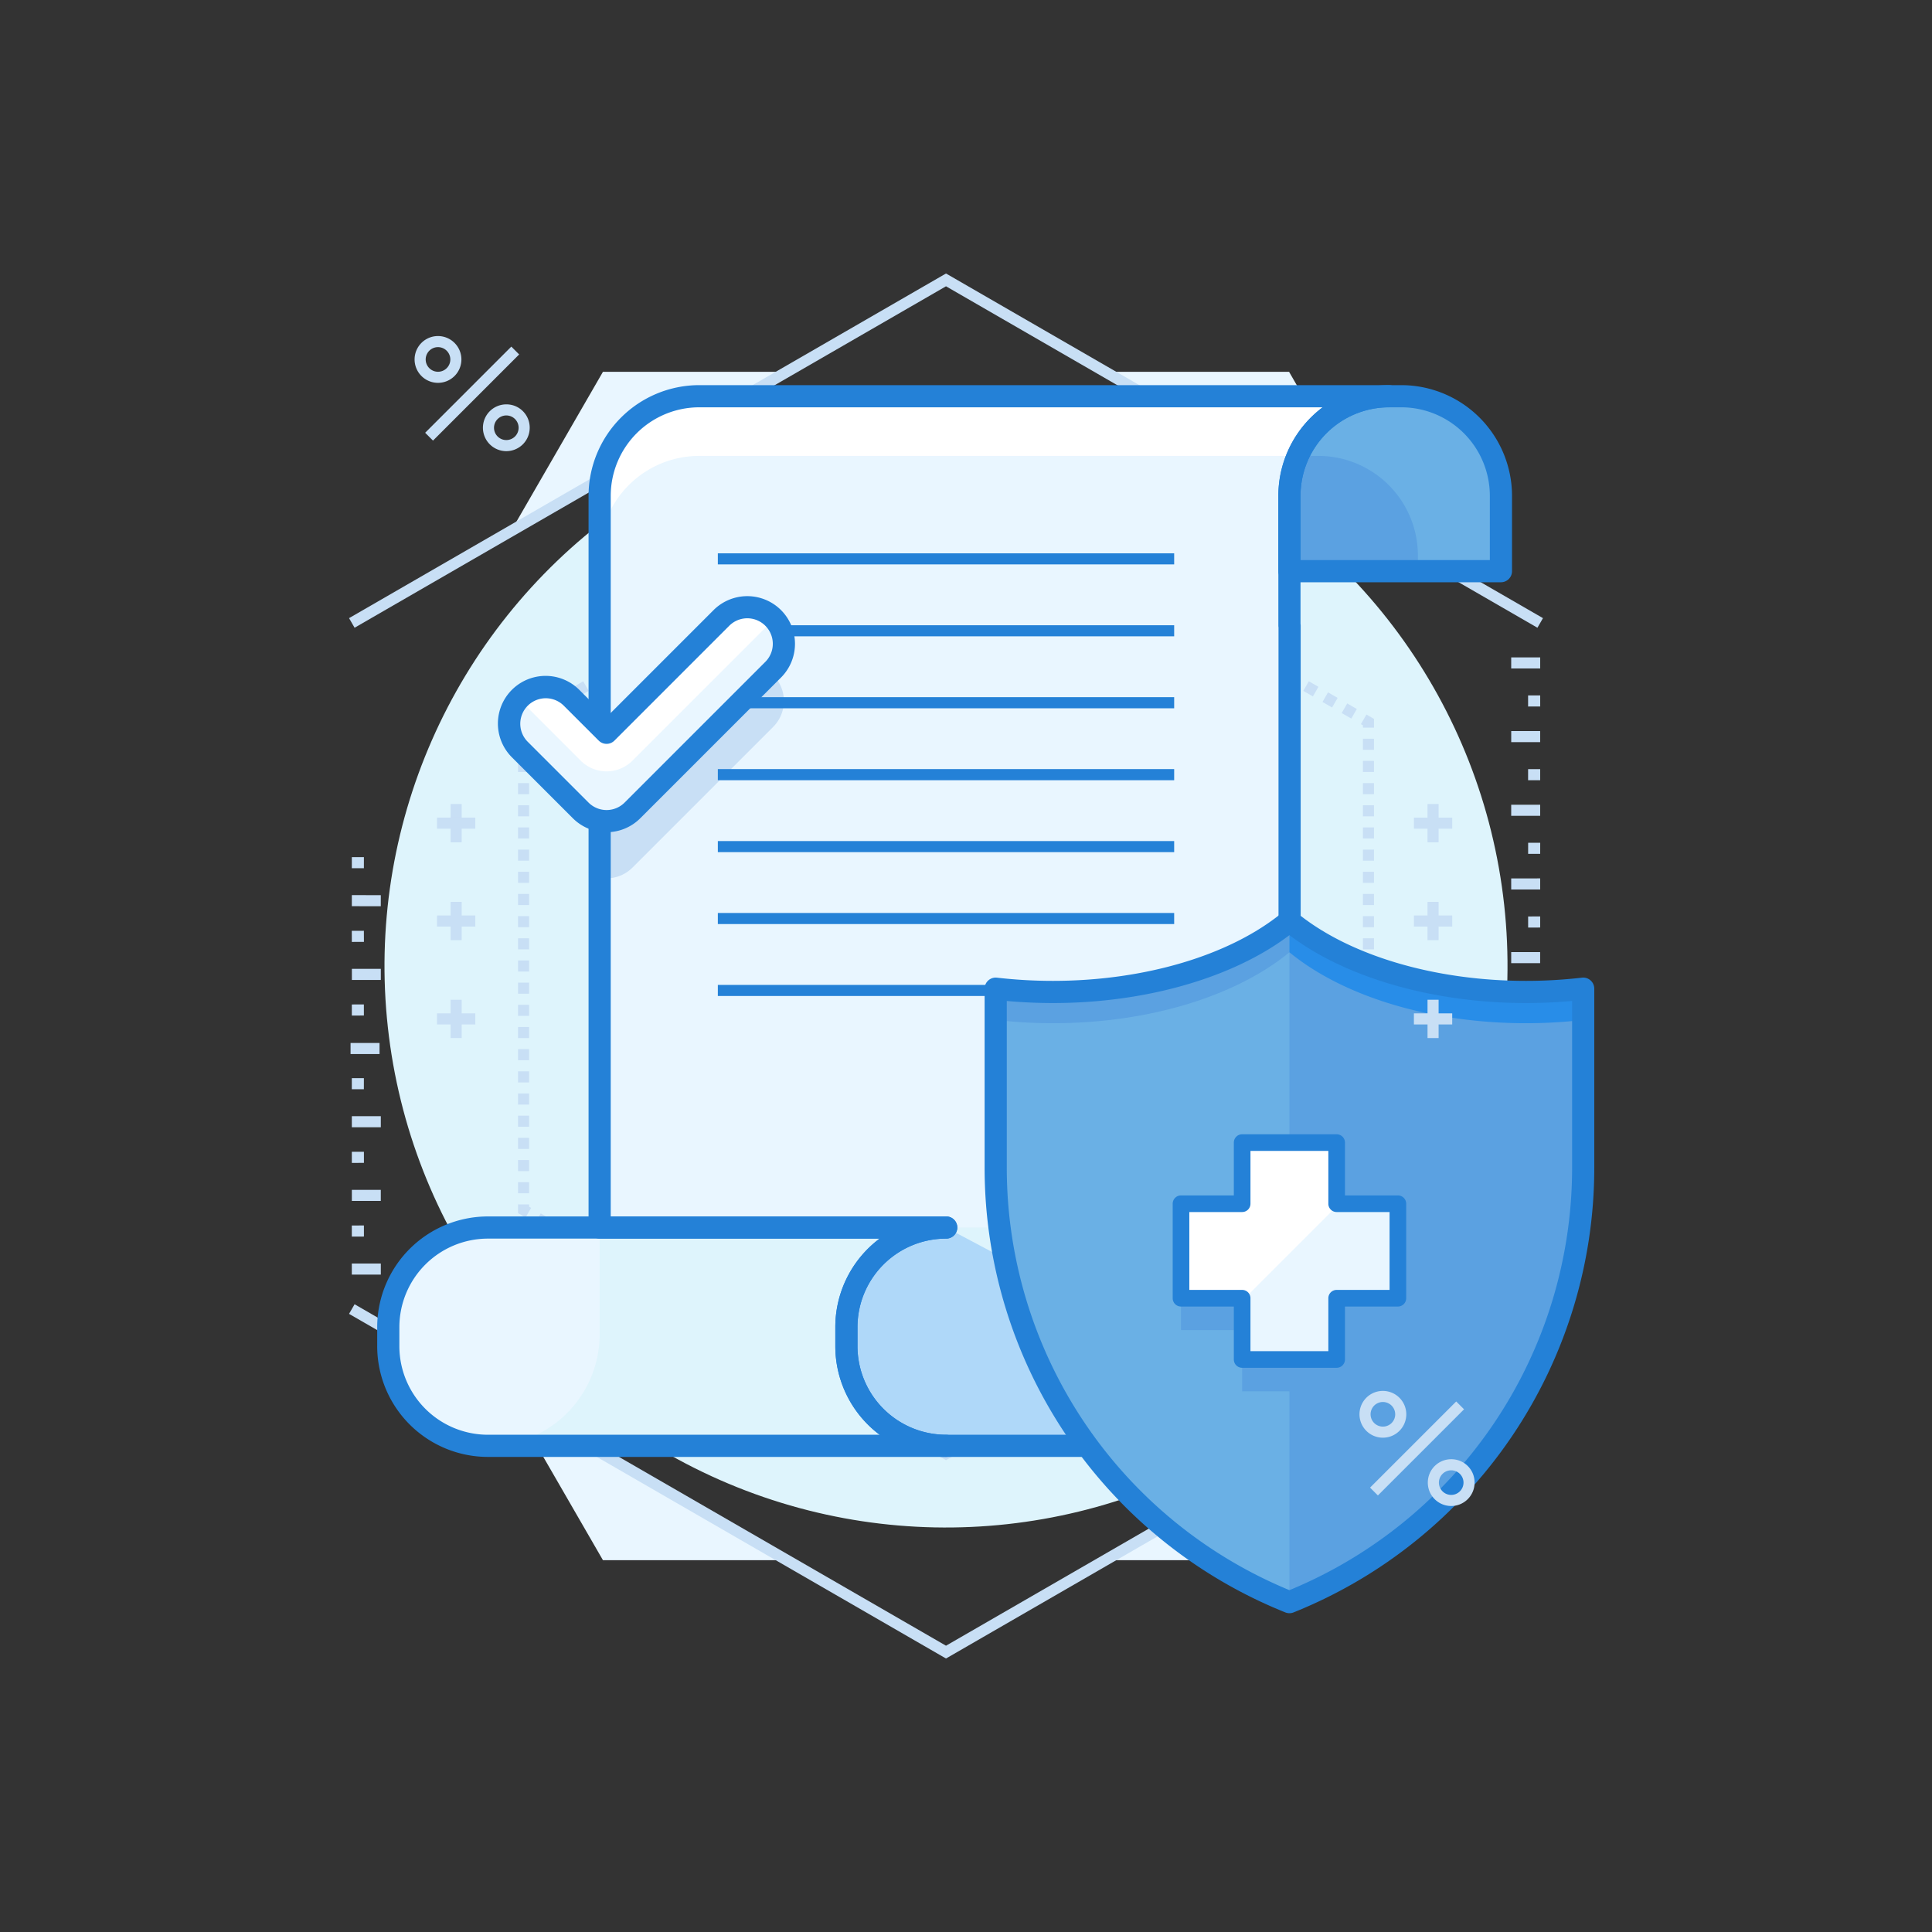 <?xml version="1.0"?>
<svg xmlns="http://www.w3.org/2000/svg" viewBox="0 0 512 512">
  <rect x="0" y="0" width="512" height="512" fill="#333333" stroke="none"/>
  <circle cx="250.702" cy="256" r="148.806" fill="#def4fc" transform="rotate(-6.264 250.702 256)"/>
  <path fill="#e9f6ff" d="m159.788 98.533-24.358 42.192 73.078-42.192h-48.72zM341.617 98.533h-48.726l73.086 42.193-24.36-42.193zM292.891 413.467h48.726l24.36-42.193-73.086 42.193zM135.428 371.275l24.36 42.192h48.72l-73.08-42.192z"/>
  <path fill="#c8dff5" d="M407.435 345.642 250.7 436.13 93.969 345.642l-1.469 2.544 157.466 90.912.734.424 158.203-91.336-1.468-2.544zM251.435 72.902l-.735-.424-158.2 91.336 1.469 2.544L250.7 75.87l156.735 90.488 1.468-2.544-157.468-90.912zM361.189 319.169v.621l-.537.31 1.469 2.544 2.005-1.159v-2.316h-2.937z"/>
  <path fill="#c8dff5" d="m289.405 361.233 1.47 2.544 2.544-1.47-1.469-2.544Zm15.267-8.815 1.47 2.544 2.544-1.469-1.47-2.543Zm-5.088 2.938 1.469 2.544 2.544-1.469-1.469-2.543Zm-20.356 11.753 1.469 2.544 2.544-1.47-1.47-2.543Zm15.267-8.814 1.468 2.544 2.545-1.47-1.469-2.543Zm-10.179 5.876 1.47 2.544 2.544-1.47-1.47-2.543Zm-30.533 17.628 1.468 2.544 2.545-1.47-1.469-2.543Zm5.089-2.938 1.469 2.544 2.544-1.47-1.469-2.543Zm10.178-5.876 1.468 2.544 2.545-1.47-1.469-2.543Zm5.089-2.938 1.468 2.544 2.545-1.47-1.468-2.543Zm-10.179 5.876 1.47 2.544 2.544-1.47-1.47-2.543Zm81.425-47.009 1.468 2.544 2.544-1.469-1.468-2.544Zm-5.09 2.938 1.47 2.544 2.544-1.469-1.469-2.544Zm17.812-10.283-2.544 1.47 1.468 2.543 2.545-1.47Zm-22.9 13.221 1.468 2.544 2.545-1.469-1.469-2.544Zm15.267-8.814 1.468 2.544 2.545-1.47-1.469-2.543Zm-20.356 11.752 1.468 2.544 2.545-1.469-1.469-2.544Zm-10.178 5.876 1.469 2.544 2.544-1.469-1.469-2.544Zm-5.09 2.939 1.47 2.543 2.544-1.469-1.469-2.544Zm10.18-5.877 1.468 2.544 2.543-1.469-1.468-2.544Zm-15.268 8.814 1.468 2.544 2.545-1.469-1.469-2.544ZM251.237 383.268l-.537.31-.537-.31-1.469 2.544 2.006 1.159 2.007-1.159-1.47-2.544zM167.274 338.803l2.545 1.47 1.469-2.545-2.545-1.469Zm10.178 5.876 2.544 1.47 1.469-2.544-2.545-1.47Zm10.177 5.876 2.545 1.47 1.469-2.544-2.545-1.47Zm-5.088-2.938 2.544 1.47 1.469-2.544-2.544-1.47Zm-40.71-23.504 2.544 1.469 1.469-2.544-2.544-1.47Zm50.887 29.38 2.544 1.47 1.47-2.545-2.546-1.468Zm-45.799-26.442 2.545 1.469 1.47-2.544-2.546-1.47Zm5.089 2.938 2.545 1.469 1.468-2.544-2.544-1.469Zm5.09 2.938 2.543 1.47 1.469-2.545-2.544-1.469Zm5.088 2.938 2.544 1.47 1.47-2.545-2.546-1.469Zm10.177 5.876 2.545 1.47 1.468-2.545-2.544-1.469Zm61.065 35.257 2.544 1.469 1.469-2.544-2.544-1.469Zm-35.62-20.567 2.543 1.47 1.469-2.544-2.544-1.47Zm40.709 23.505 2.544 1.47 1.47-2.545-2.546-1.469Zm-15.267-8.814 2.544 1.469 1.47-2.544-2.544-1.47Zm21.824 9.208-1.469 2.544 2.545 1.47 1.469-2.545Zm-16.735-6.27 2.545 1.469 1.469-2.544-2.545-1.469Zm-25.443-14.69 2.544 1.469 1.469-2.544-2.545-1.47Zm5.088 2.938 2.544 1.469 1.47-2.544-2.545-1.47Zm10.178 5.876 2.544 1.469 1.469-2.544-2.545-1.47Zm-5.089-2.938 2.545 1.469 1.468-2.544-2.544-1.47ZM140.217 319.79v-.621h-2.937v2.316l2.006 1.159 1.469-2.544-.538-.31zM137.28 275.098h2.937v-2.938h-2.937Zm0-17.628h2.937v-2.938h-2.937Zm0 11.752h2.937v-2.938h-2.937Zm0-5.876h2.937v-2.938h-2.937Zm0 17.628h2.937v-2.938h-2.937Zm0 29.38h2.937v-2.937h-2.937Zm0 5.877h2.937v-2.938h-2.937Zm0-11.753h2.937v-2.938h-2.937Zm0-5.876h2.937v-2.937h-2.937Zm0-5.875h2.937v-2.938h-2.937Zm0-5.876h2.937v-2.939h-2.937Zm0-76.389h2.937v-2.938h-2.937Zm0 5.876h2.937V213.4h-2.937Zm0-20.566v2.938h2.937v-2.938Zm0 8.814h2.937v-2.938h-2.937Zm0 17.628h2.937v-2.938h-2.937Zm0 23.504h2.937v-2.938h-2.937Zm0-17.628h2.937v-2.938h-2.937Zm0 23.504h2.937v-2.938h-2.937Zm0-11.752h2.937v-2.938h-2.937Zm0-5.876h2.937v-2.938h-2.937ZM139.286 189.359l-2.006 1.158v2.317h2.937v-.621l.538-.31-1.469-2.544zM162.186 176.138l1.468 2.543 2.544-1.469-1.469-2.544Zm20.354-11.753 1.469 2.544 2.545-1.469-1.47-2.544Zm-15.266 8.814 1.47 2.544 2.544-1.469-1.47-2.544Zm20.355-11.752 1.47 2.544 2.543-1.469-1.469-2.544Zm-10.177 5.876 1.468 2.544 2.544-1.469-1.468-2.544Zm-5.09 2.938 1.47 2.544 2.544-1.47-1.469-2.543Zm-30.531 17.629 1.468 2.544 2.545-1.47-1.469-2.543Zm5.088-2.938 1.469 2.544 2.544-1.47-1.469-2.543Zm10.178-5.877 1.468 2.544 2.545-1.469-1.469-2.544Zm-5.09 2.938 1.47 2.544 2.543-1.468-1.468-2.544Zm76.332-44.07 1.47 2.543 2.543-1.469-1.47-2.544Zm5.089-2.939 1.468 2.544 2.545-1.469-1.469-2.544Zm-10.178 5.876 1.469 2.544 2.544-1.469-1.469-2.544Zm22.899-13.22-2.544 1.468 1.47 2.544 2.543-1.469Zm-27.987 16.158 1.468 2.544 2.545-1.469-1.469-2.543Zm20.354-11.752 1.469 2.544 2.544-1.47-1.468-2.543Zm-25.444 14.69 1.469 2.545 2.545-1.47-1.47-2.543Zm-10.176 5.877 1.468 2.544 2.544-1.47-1.469-2.543Zm-5.09 2.938 1.469 2.544 2.545-1.47-1.47-2.543Zm-5.088 2.938 1.469 2.544 2.544-1.47-1.469-2.543Zm15.266-8.814 1.469 2.544 2.544-1.47-1.469-2.543ZM250.7 125.031l-2.006 1.159 1.469 2.544.537-.31.537.31 1.47-2.544-2.007-1.159zM304.672 159.584l2.545 1.469 1.469-2.544-2.545-1.47Zm-15.267-8.815 2.544 1.47 1.469-2.544-2.544-1.47Zm-5.089-2.938 2.544 1.47 1.47-2.545-2.545-1.468Zm10.178 5.876 2.545 1.47 1.468-2.544-2.544-1.47Zm5.089 2.939 2.545 1.469 1.469-2.544-2.545-1.47Zm-20.356-11.753 2.545 1.47 1.469-2.545-2.545-1.468Zm-25.445-14.69 2.545 1.47 1.468-2.545-2.544-1.469Zm20.356 11.752 2.545 1.47 1.468-2.545-2.544-1.469Zm-15.267-8.814 2.545 1.47 1.469-2.545-2.545-1.469Zm5.09 2.938 2.543 1.47 1.47-2.545-2.545-1.469Zm5.088 2.938 2.544 1.47 1.47-2.544-2.545-1.47Zm66.157 38.195 2.544 1.47 1.47-2.544-2.545-1.47Zm5.089 2.938 2.545 1.47 1.469-2.545-2.545-1.469Zm5.09 2.938 2.544 1.47 1.468-2.545-2.544-1.469Zm5.089 2.938 2.543 1.47 1.47-2.545-2.545-1.468Zm-40.713-23.504 2.545 1.469 1.468-2.544-2.545-1.47Zm47.27 23.899-1.469 2.543 2.544 1.47 1.47-2.544Zm-42.18-20.961 2.544 1.469 1.468-2.544-2.544-1.469Zm5.088 2.938 2.545 1.47 1.469-2.545-2.545-1.469Zm10.179 5.876 2.543 1.47 1.47-2.545-2.545-1.469Zm-5.09-2.938 2.545 1.47 1.469-2.545-2.545-1.469ZM362.121 189.359l-1.469 2.544.537.31v.621h2.937v-2.317l-2.005-1.158zM361.189 286.85h2.938v-2.938h-2.938Zm0-5.876h2.938v-2.938h-2.938Zm0-11.752h2.938v-2.938h-2.938Zm0 5.876h2.938v-2.938h-2.938Zm0 23.504h2.938v-2.938h-2.938Zm0 11.753h2.938v-2.938h-2.938Zm0 5.876h2.938v-2.938h-2.938Zm0-11.753h2.938v-2.938h-2.938Zm0-11.751h2.938v-2.938h-2.938Zm0-29.38h2.938v-2.939h-2.938Zm0-23.505h2.938v-2.938h-2.938Zm0-23.504h2.938V213.4h-2.938Zm0-5.876h2.938v-2.938h-2.938Zm0-5.876h2.938v-2.938h-2.938Zm0-8.814v2.938h2.938v-2.938Zm0 61.698h2.938v-2.938h-2.938Zm0-35.256h2.938v-2.938h-2.938Zm0 29.38h2.938v-2.938h-2.938Zm0-23.504h2.938v-2.938h-2.938Zm0 17.628h2.938v-2.938h-2.938Zm0-11.752h2.938v-2.938h-2.938ZM400.484 174.211h7.685v2.938h-7.685zM404.96 184.298l3.207-.004.004 2.938-3.207.004zM400.491 193.738h7.668v2.938h-7.668zM404.962 203.824h3.203v2.938h-3.203zM400.484 213.263h7.681v2.938h-7.681zM404.97 226.275l.005-2.938 3.197.006-.006 2.938zM400.482 232.79l7.681-.009.004 2.938-7.681.01zM404.97 242.874l3.193-.004.004 2.938-3.193.004zM400.484 252.307h7.669v2.938h-7.669zM404.961 262.394l3.202-.014.014 2.938-3.202.014zM400.488 274.773l.004-2.938 7.674.012-.004 2.938zM404.965 284.852l.004-2.938 3.197.004-.004 2.938zM93.234 334.852h7.686v2.938h-7.686zM93.233 324.769l3.208-.006.004 2.938-3.208.006zM93.244 315.325h7.67v2.938h-7.67zM93.238 305.24l3.204-.003.003 2.938-3.204.004zM93.239 295.8h7.681v2.938h-7.681zM93.231 288.656l.006-2.938 3.197.006-.006 2.938zM92.901 276.395h7.681v2.938h-7.681zM93.237 266.193l3.193-.004.004 2.938-3.193.004zM93.25 256.756h7.67v2.938h-7.67zM93.227 246.682l3.203-.014.014 2.938-3.203.014zM93.237 240.153l.004-2.938 7.675.01-.004 2.938zM93.236 230.083l.004-2.938 3.198.004-.004 2.938z"/>
  <path fill="#6ab0e5" d="M371.367 105.004h-3.263a26.39 26.39 0 0 0-26.388 26.393v19.97h56.047v-19.97a26.39 26.39 0 0 0-26.396-26.393Z"/>
  <path fill="#5ba1e1" d="M349.37 120.821h-3.265c-.753 0-1.49.054-2.23.11a26.35 26.35 0 0 0-2.16 10.466v19.97h34.044v-4.15a26.393 26.393 0 0 0-26.39-26.396Z"/>
  <path fill="#fff" d="M368.104 105.004H185.301a26.39 26.39 0 0 0-26.39 26.393v193.91h91.79a26.396 26.396 0 0 0-26.396 26.396v5.062a26.396 26.396 0 0 0 26.397 26.395h64.661a26.392 26.392 0 0 0 26.391-26.395V165.801h-.038v-34.404a26.39 26.39 0 0 1 26.388-26.393Z"/>
  <path fill="#e9f6ff" d="M341.716 131.397a26.305 26.305 0 0 1 2.216-10.576h-158.63a26.392 26.392 0 0 0-26.39 26.396v178.09h91.79a26.383 26.383 0 0 0-24.174 15.819l-1.67 21.016a26.403 26.403 0 0 0 25.844 21.018h64.661a26.392 26.392 0 0 0 26.391-26.395V181.62h-.038Z"/>
  <path fill="#c8dff5" d="M204.9 178.917a9.703 9.703 0 0 0-13.719 0l-30.433 30.436-1.836-1.835v25.072a9.704 9.704 0 0 0 8.693-2.664l37.296-37.294a9.696 9.696 0 0 0 0-13.715Z"/>
  <path fill="#def4fc" d="M250.702 325.308a26.396 26.396 0 0 0-26.397 26.395v5.062a26.396 26.396 0 0 0 26.397 26.395h64.661a26.375 26.375 0 0 0 26.024-22.196v-35.656Z"/>
  <path fill="#afd8f9" d="M250.702 325.308a26.396 26.396 0 0 0-26.397 26.395v5.062a26.396 26.396 0 0 0 26.397 26.395h64.661a26.311 26.311 0 0 0 22.01-11.88Z"/>
  <path fill="#def4fc" d="M224.305 356.765v-5.062a26.396 26.396 0 0 1 26.397-26.395h-121.41a26.394 26.394 0 0 0-26.393 26.395v5.062a26.394 26.394 0 0 0 26.393 26.395h121.41a26.396 26.396 0 0 1-26.397-26.395Z"/>
  <path fill="#e9f6ff" d="M129.292 325.308a26.394 26.394 0 0 0-26.393 26.395v5.062a26.399 26.399 0 0 0 23.666 26.251c.92.087 1.85.144 2.789.144a29.56 29.56 0 0 0 29.558-29.555v-28.297Z"/>
  <path fill="#2481d7" d="M250.702 380.222a23.485 23.485 0 0 1-23.46-23.457v-5.062a23.485 23.485 0 0 1 23.46-23.458 2.938 2.938 0 1 0 0-5.875h-121.41a29.365 29.365 0 0 0-29.33 29.333v5.062a29.364 29.364 0 0 0 29.33 29.333h121.41a2.938 2.938 0 1 0 0-5.876Zm-121.41 0a23.483 23.483 0 0 1-23.455-23.457v-5.062a23.483 23.483 0 0 1 23.455-23.458h103.816a29.306 29.306 0 0 0-11.74 23.458v5.062a29.306 29.306 0 0 0 11.74 23.457Z"/>
  <path fill="#2481d7" d="M368.104 102.066H185.301a29.362 29.362 0 0 0-29.327 29.331v193.91a2.938 2.938 0 0 0 2.938 2.938h74.196a29.306 29.306 0 0 0-11.74 23.458v5.062a29.367 29.367 0 0 0 29.334 29.333h64.661a29.364 29.364 0 0 0 29.33-29.333V165.801a2.84 2.84 0 0 0-.04-.472v-33.932a23.48 23.48 0 0 1 23.451-23.456 2.938 2.938 0 0 0 0-5.875Zm-29.326 29.331v34.404a2.843 2.843 0 0 0 .039.472v190.492a23.482 23.482 0 0 1-23.454 23.457h-64.661a23.485 23.485 0 0 1-23.46-23.457v-5.062a23.485 23.485 0 0 1 23.46-23.458 2.938 2.938 0 1 0 0-5.875h-88.853V131.397a23.48 23.48 0 0 1 23.452-23.456h165.214a29.31 29.31 0 0 0-11.737 23.456Z"/>
  <path fill="#2481d7" d="M371.367 102.066h-3.263a29.361 29.361 0 0 0-29.326 29.331v19.97a2.938 2.938 0 0 0 2.938 2.937h56.047a2.938 2.938 0 0 0 2.937-2.937v-19.97a29.365 29.365 0 0 0-29.333-29.33Zm23.458 46.363h-50.172v-17.032a23.48 23.48 0 0 1 23.451-23.456h3.263a23.484 23.484 0 0 1 23.458 23.456ZM190.235 146.639h120.933v2.938H190.235zM190.235 165.701h120.933v2.938H190.235zM190.235 184.762h120.933v2.938H190.235zM190.235 203.823h120.933v2.938H190.235zM190.235 222.885h120.933v2.938H190.235zM190.235 241.946h120.933v2.938H190.235zM190.235 261.007h120.933v2.938H190.235z"/>
  <path fill="#e9f6ff" d="M204.9 163.759a9.703 9.703 0 0 0-13.719 0l-30.433 30.435-9.305-9.3a9.697 9.697 0 0 0-13.714 13.714l16.16 16.16a9.703 9.703 0 0 0 13.716 0l37.296-37.294a9.696 9.696 0 0 0 0-13.715Z"/>
  <path fill="#fff" d="M204.9 163.759a9.703 9.703 0 0 0-13.719 0l-30.433 30.435-9.305-9.3a9.699 9.699 0 0 0-13.714 0c-.083.083-.16.177-.238.265.079.087.155.179.238.265l16.16 16.157a9.7 9.7 0 0 0 13.716 0l37.296-37.29c.081-.085.158-.18.237-.267-.08-.087-.156-.178-.237-.265Z"/>
  <path fill="#2481d7" d="M206.977 161.681a12.656 12.656 0 0 0-17.873 0l-28.357 28.36-7.226-7.224a12.635 12.635 0 1 0-17.87 17.868l16.161 16.16a12.64 12.64 0 0 0 17.87 0l37.295-37.293a12.634 12.634 0 0 0 0-17.87Zm-4.153 13.715-37.295 37.294a6.765 6.765 0 0 1-9.562 0l-16.161-16.16a6.76 6.76 0 0 1 9.56-9.559l9.305 9.3a2.937 2.937 0 0 0 4.154 0l30.432-30.435a6.762 6.762 0 1 1 9.567 9.56Z"/>
  <path fill="#6ab0e5" d="M404.373 262.877c-25.933 0-48.844-7.432-62.657-18.795-13.813 11.363-36.724 18.795-62.655 18.795a132.282 132.282 0 0 1-15.19-.867v47.45a124.033 124.033 0 0 0 77.845 115.118 124.033 124.033 0 0 0 77.846-115.119V262.01a132.3 132.3 0 0 1-15.19.867Z"/>
  <path fill="#5ba1e1" d="M404.373 262.877c-25.933 0-48.844-7.432-62.657-18.795v180.496a124.033 124.033 0 0 0 77.846-115.119V262.01a132.3 132.3 0 0 1-15.19.867Z"/>
  <path fill="#5ba1e1" d="M404.373 262.877c-25.933 0-48.844-7.432-62.657-18.795-13.813 11.363-36.724 18.795-62.655 18.795a132.282 132.282 0 0 1-15.19-.867v8.281a132.026 132.026 0 0 0 15.19.87c25.93 0 48.842-7.433 62.655-18.796 13.813 11.363 36.724 18.796 62.657 18.796a132.043 132.043 0 0 0 15.19-.87v-8.281a132.3 132.3 0 0 1-15.19.867Z"/>
  <path fill="#288de8" d="M404.373 262.877c-25.933 0-48.844-7.432-62.657-18.795v8.283c13.813 11.363 36.724 18.796 62.657 18.796a132.043 132.043 0 0 0 15.19-.87v-8.281a132.3 132.3 0 0 1-15.19.867Z"/>
  <path fill="#2481d7" d="M421.517 259.817a2.94 2.94 0 0 0-2.292-.725 129.75 129.75 0 0 1-14.853.848c-24.267 0-46.992-6.777-60.79-18.127a2.937 2.937 0 0 0-3.732 0c-13.798 11.35-36.522 18.127-60.789 18.127a129.75 129.75 0 0 1-14.852-.848 2.938 2.938 0 0 0-3.276 2.918v47.45a126.97 126.97 0 0 0 79.69 117.844 2.937 2.937 0 0 0 2.187 0A126.971 126.971 0 0 0 422.5 309.46V262.01a2.937 2.937 0 0 0-.983-2.193Zm-4.892 49.642a121.097 121.097 0 0 1-74.91 111.948 121.094 121.094 0 0 1-74.906-111.948v-44.194c4.042.365 8.15.55 12.252.55 24.537 0 47.727-6.693 62.655-17.992 14.928 11.299 38.118 17.992 62.656 17.992 4.103 0 8.21-.185 12.253-.55Z"/>
  <path fill="#5ba1e1" d="M354.228 327.445v-16.201h-25.044v16.201h-16.205v25.043h16.205v16.231h25.044v-16.231h16.226v-25.043h-16.226z"/>
  <path fill="#e9f6ff" d="M354.228 318.999v-16.201h-25.044v16.201h-16.205v25.043h16.205v16.231h25.044v-16.231h16.226v-25.043h-16.226z"/>
  <path fill="#fff" d="M354.922 318.999h-.694v-16.201h-25.044v16.201h-16.205v25.043h16.205v.697l25.738-25.74z"/>
  <path fill="#2481d7" d="M370.454 316.796H356.43v-13.998a2.203 2.203 0 0 0-2.203-2.203h-25.044a2.203 2.203 0 0 0-2.204 2.203v13.998h-14a2.203 2.203 0 0 0-2.204 2.203v25.043a2.203 2.203 0 0 0 2.203 2.203h14.001v14.029a2.203 2.203 0 0 0 2.204 2.203h25.044a2.203 2.203 0 0 0 2.203-2.203v-14.029h14.023a2.203 2.203 0 0 0 2.203-2.203V319a2.203 2.203 0 0 0-2.203-2.203Zm-2.204 25.043h-14.022a2.203 2.203 0 0 0-2.203 2.203v14.028h-20.638v-14.028a2.203 2.203 0 0 0-2.203-2.203h-14.001v-20.637h14a2.203 2.203 0 0 0 2.204-2.203v-13.997h20.638v13.997a2.203 2.203 0 0 0 2.203 2.203h14.022Z"/>
  <path fill="#c8dff5" d="M119.419 264.943h2.938v10.153h-2.938z"/>
  <path fill="#c8dff5" d="M115.812 268.551h10.151v2.938h-10.151zM119.419 239.005h2.938v10.153h-2.938z"/>
  <path fill="#c8dff5" d="M115.812 242.613h10.151v2.938h-10.151zM119.419 213.068h2.938v10.152h-2.938z"/>
  <path fill="#c8dff5" d="M115.812 216.675h10.151v2.938h-10.151zM378.307 264.943h2.938v10.153h-2.938z"/>
  <path fill="#c8dff5" d="M374.699 268.551h10.153v2.938h-10.153zM378.307 239.005h2.938v10.153h-2.938z"/>
  <path fill="#c8dff5" d="M374.699 242.613h10.153v2.938h-10.153zM378.307 213.068h2.938v10.152h-2.938z"/>
  <path fill="#c8dff5" d="M374.699 216.675h10.153v2.938h-10.153zM116.08 89.058a6.199 6.199 0 0 0-.02 12.398h.013a6.2 6.2 0 0 0 6.205-6.196v-.001a6.211 6.211 0 0 0-6.198-6.201zm2.301 8.508a3.236 3.236 0 0 1-2.302.952h-.014a3.261 3.261 0 0 1 .015-6.523 3.27 3.27 0 0 1 3.26 3.267 3.236 3.236 0 0 1-.959 2.304zm15.8 9.595a6.199 6.199 0 1 0 6.197 6.195 6.164 6.164 0 0 0-6.198-6.195zm-.005 9.46a3.261 3.261 0 1 1 3.264-3.265 3.269 3.269 0 0 1-3.264 3.265zM112.674 114.687l22.833-22.832 2.076 2.076-22.832 22.833zM366.485 368.605a6.199 6.199 0 0 0-.02 12.398h.025a6.201 6.201 0 0 0 6.193-6.196v-.001a6.211 6.211 0 0 0-6.198-6.201zm2.301 8.508a3.235 3.235 0 0 1-2.302.952h-.013a3.261 3.261 0 0 1 .014-6.522 3.27 3.27 0 0 1 3.26 3.266 3.237 3.237 0 0 1-.959 2.304zm15.799 9.595a6.199 6.199 0 1 0 6.198 6.195 6.164 6.164 0 0 0-6.198-6.195zm-.004 9.46a3.261 3.261 0 1 1 3.265-3.265 3.269 3.269 0 0 1-3.265 3.265zM363.08 394.234l22.832-22.832 2.077 2.077-22.832 22.832z"/>
</svg>
